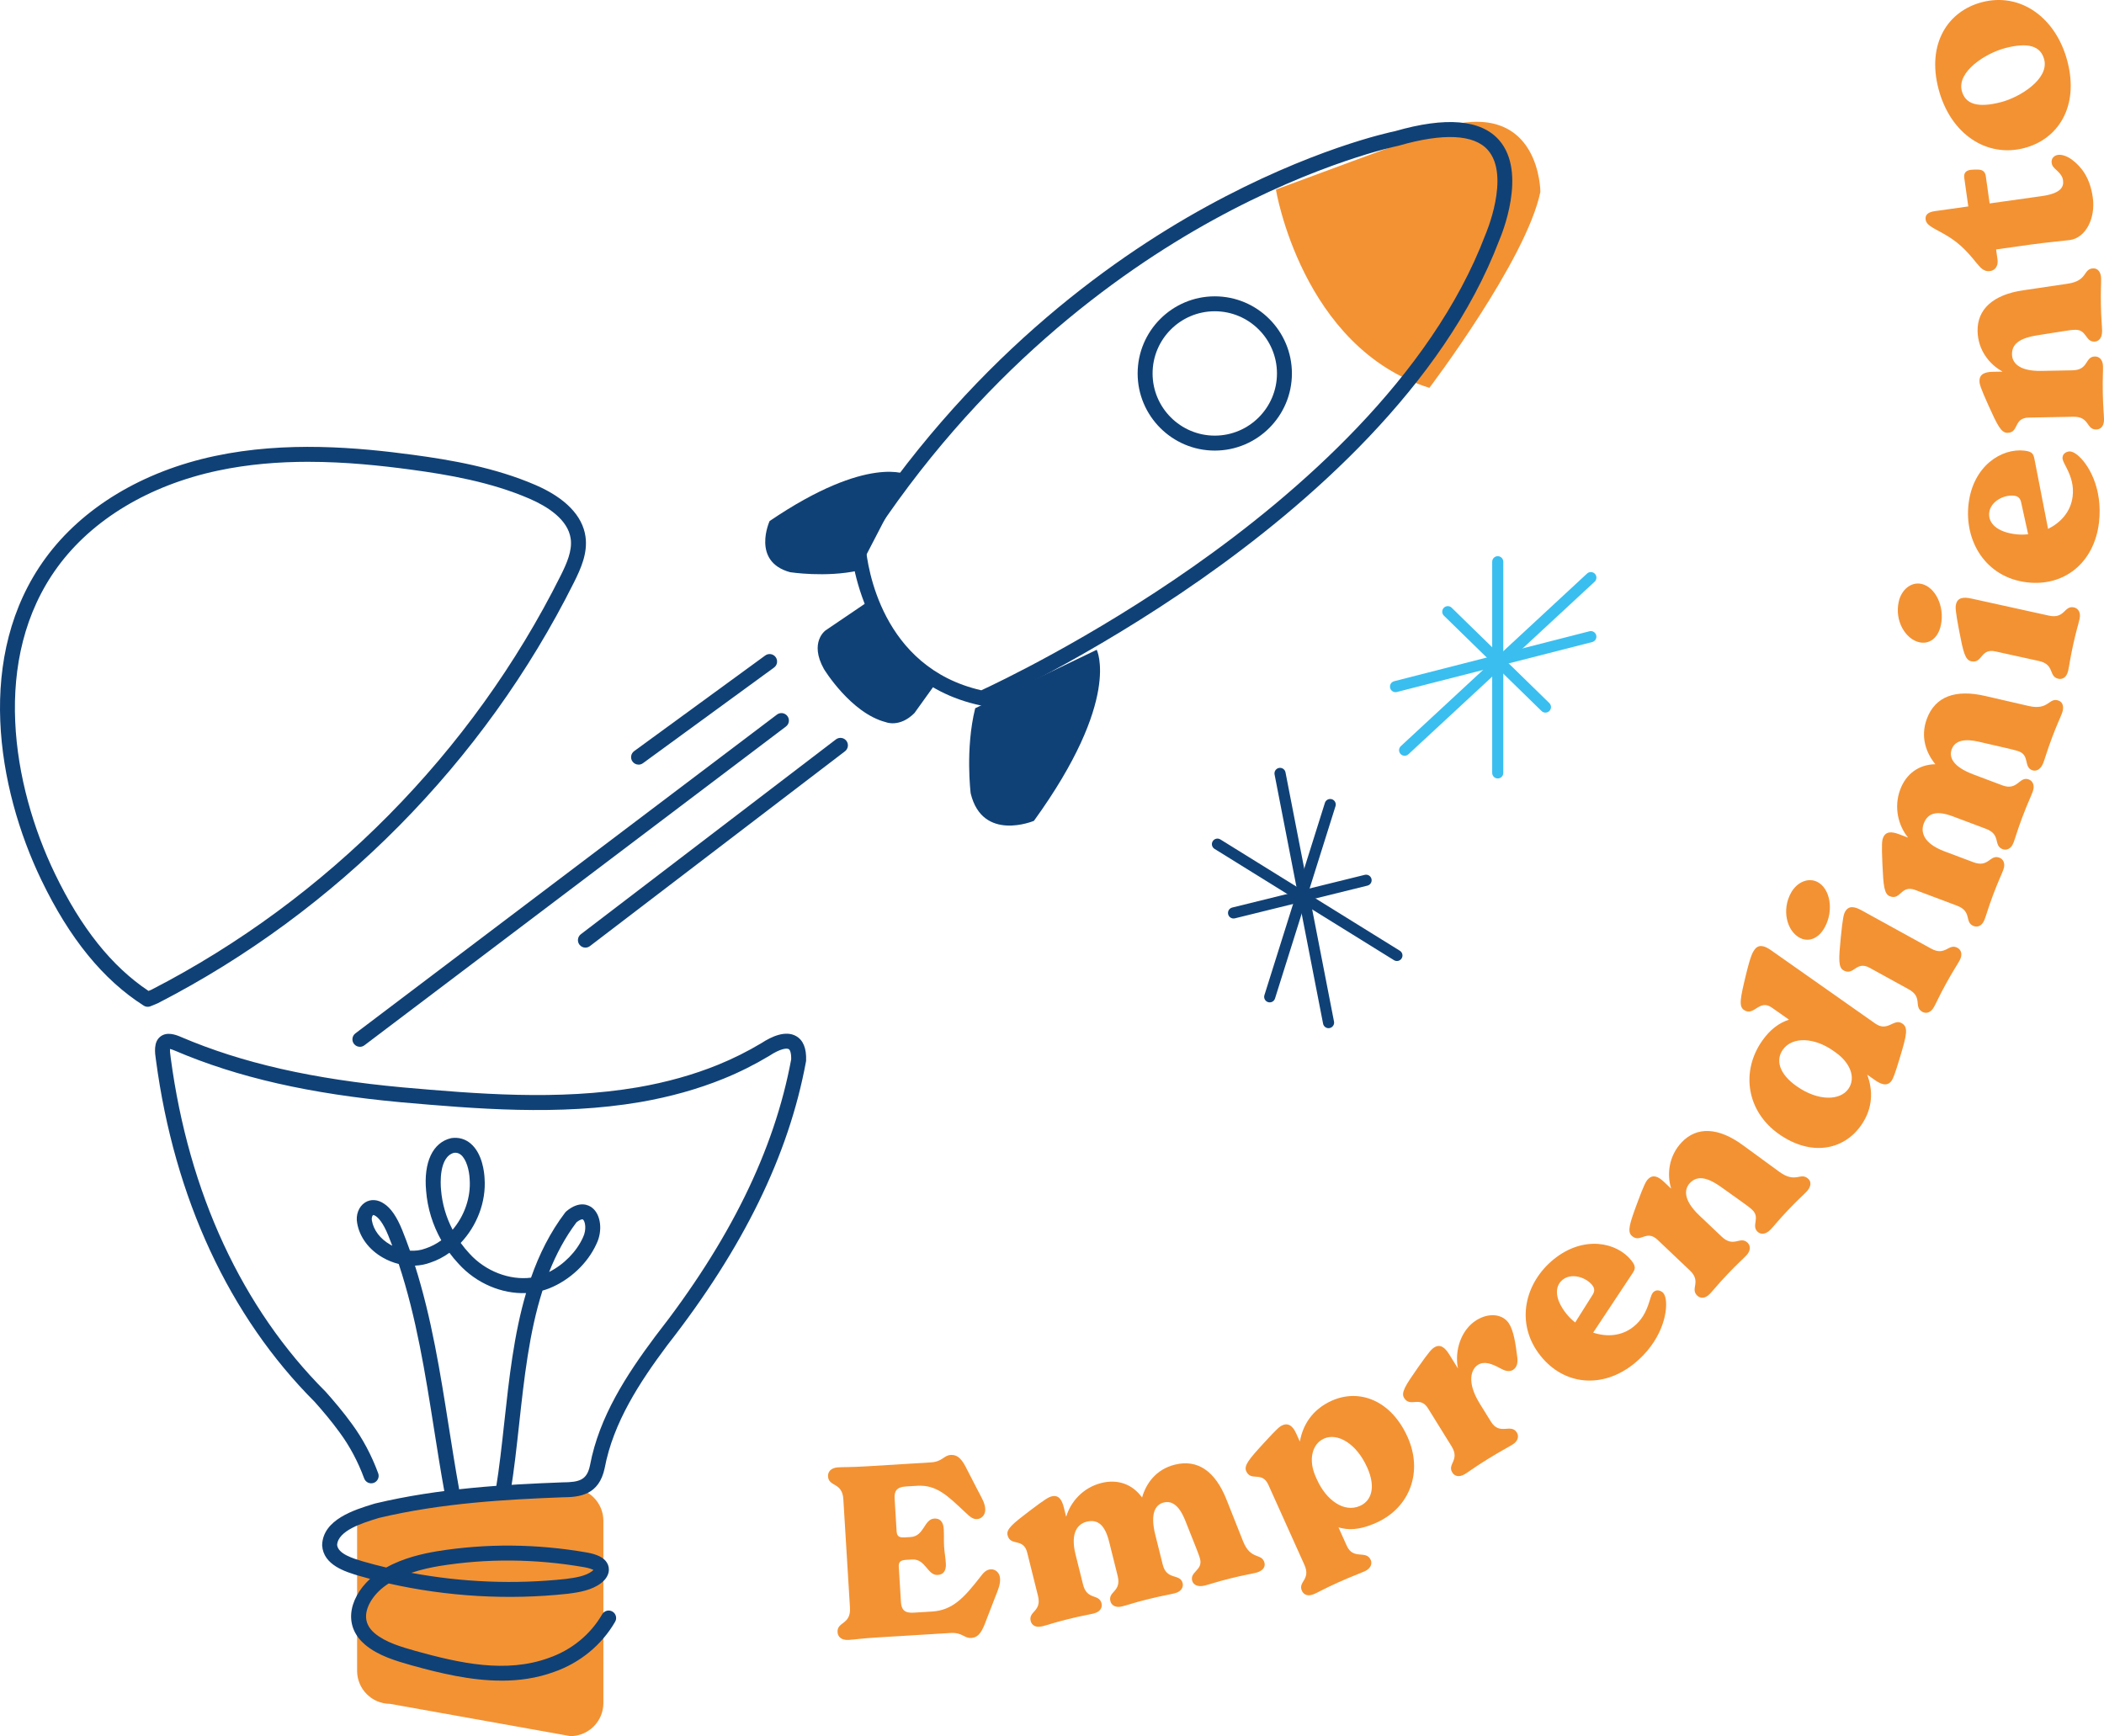 <?xml version="1.0" encoding="UTF-8"?><svg id="Capa_1" xmlns="http://www.w3.org/2000/svg" viewBox="0 0 1386.47 1144.2"><defs><style>.cls-1{fill:#104176;}.cls-2{fill:#3abeef;}.cls-3{fill:#f39233;}</style></defs><path class="cls-2" d="M986.97,513.05c-2.02,0-3.66-1.64-3.66-3.66v-139.18c0-2.02,1.64-3.66,3.66-3.66s3.66,1.64,3.66,3.66v139.18c0,2.02-1.64,3.66-3.66,3.66Z"/><path class="cls-2" d="M919.62,456.18c-1.63,0-3.12-1.1-3.55-2.76-.5-1.96.68-3.96,2.64-4.46l128.7-32.92c1.96-.5,3.96.68,4.46,2.64.5,1.96-.68,3.96-2.64,4.46l-128.7,32.92c-.3.08-.61.12-.91.12Z"/><path class="cls-2" d="M1018.4,469.65c-.92,0-1.85-.35-2.56-1.04l-64.35-62.85c-1.45-1.41-1.47-3.73-.06-5.18,1.41-1.45,3.73-1.47,5.18-.06l64.35,62.85c1.45,1.41,1.47,3.73.06,5.18-.72.73-1.67,1.1-2.62,1.1Z"/><path class="cls-2" d="M925.61,498.08c-.98,0-1.97-.39-2.69-1.17-1.38-1.48-1.29-3.8.2-5.18l122.72-113.74c1.48-1.37,3.8-1.29,5.18.2,1.38,1.48,1.29,3.8-.2,5.18l-122.72,113.74c-.7.65-1.6.98-2.49.98Z"/><path class="cls-1" d="M923.64,631.63c-1.07,1.72-3.32,2.25-5.04,1.18l-118.27-73.36c-1.72-1.07-2.25-3.32-1.18-5.04,1.07-1.72,3.32-2.25,5.04-1.18l118.27,73.36c1.72,1.07,2.25,3.32,1.18,5.04Z"/><path class="cls-1" d="M839.81,658.89c-.86,1.39-2.58,2.07-4.21,1.56-1.93-.61-3-2.66-2.39-4.59l39.86-126.73c.6-1.93,2.66-3,4.59-2.39,1.93.61,3,2.66,2.39,4.59l-39.86,126.73c-.09.3-.22.58-.38.83Z"/><path class="cls-1" d="M903.32,582.05c-.49.78-1.27,1.39-2.24,1.63l-87.33,21.55c-1.96.48-3.95-.71-4.43-2.68-.48-1.96.72-3.95,2.68-4.43l87.33-21.55c1.96-.48,3.95.71,4.43,2.68.25,1,.06,2-.44,2.81Z"/><path class="cls-1" d="M878.58,675.89c-.52.84-1.37,1.46-2.41,1.67-1.99.39-3.91-.91-4.3-2.9l-31.97-164.24c-.39-1.98.91-3.91,2.9-4.3,1.99-.39,3.91.91,4.3,2.9l31.97,164.24c.18.94-.01,1.87-.48,2.63Z"/><path class="cls-3" d="M659,1040.23c.24,3.94-1,6.86-3.47,13.02l-6.69,17.33c-2.47,6.16-4.85,8.68-8.78,8.92-4.73.29-5.92-3.75-13.64-3.28l-48.2,2.94c-10.87.66-14.78,1.38-19.03,1.64-4.88.3-7.1-2.25-7.27-5.09-.43-7.09,8.88-4.81,8.18-16.15l-4.37-71.52c-.69-11.34-9.66-7.95-10.09-15.04-.17-2.84,1.71-5.64,6.59-5.94,4.1-.25,8.06-.02,19.09-.69l42.06-2.57c7.72-.47,8.41-4.62,13.14-4.91,3.94-.24,6.76,1.96,9.8,7.78l7.89,15.33c3.04,5.82,4.79,8.56,5.03,12.5.24,3.94-2.45,6.47-5.29,6.65s-4.67-1.45-7.53-4.13c-11.74-10.98-19-18.6-32.08-17.81l-7.4.45c-5.83.36-7.73,2.84-7.42,7.89l1.32,21.58c.19,3.15,1.37,4.34,5.31,4.1l3.94-.24c8.98-.55,8.77-11.76,15.54-12.18,3.62-.22,5.96,1.85,6.27,6.89.23,3.78-.01,7.59.22,11.37s.93,7.53,1.17,11.31c.31,5.04-1.76,7.38-5.39,7.6-6.77.41-7.93-10.74-16.91-10.19l-3.94.24c-3.94.24-4.96,1.57-4.77,4.72l1.42,23.16c.31,5.04,2.5,7.28,8.33,6.92l12.13-.74c13.55-.83,21.11-9.04,31.81-22.81,2.34-3.15,4.13-4.84,6.97-5.01,2.84-.17,5.82,2.02,6.06,5.96Z"/><path class="cls-3" d="M833.28,1030.08c.69,2.76-1.42,5.4-5.55,6.43-3.98.99-7.77,1.45-16.81,3.71-9.65,2.41-13.05,3.74-17.04,4.74-4.9,1.22-7.66-.69-8.3-3.3-1.45-5.82,7.08-6.81,5.25-14.16-.5-1.99-1.83-5.4-3.13-8.65l-6.12-15.39c-1.83-4.75-6.12-15.39-14.69-13.25-5.21,1.3-9.23,6.69-5.6,21.24l4.93,19.75c2.64,10.57,11.48,5.59,13.12,12.18.61,2.45-.73,5.55-5.17,6.66-4.13,1.03-8.23,1.57-18.03,4.01-9.19,2.29-12.9,3.71-16.73,4.66-4.44,1.11-7.04-.85-7.69-3.45-1.64-6.58,7.43-6.08,4.79-16.65l-5.62-22.51c-2.71-10.87-7.34-15.08-14.84-13.21-5.36,1.34-11.03,6.65-7.28,21.66l4.93,19.75c2.64,10.57,10.56,5.82,12.2,12.41.61,2.45-.58,5.51-5.17,6.66-3.83.95-7.77,1.45-17.11,3.78-9.34,2.33-12.9,3.71-16.73,4.66-4.59,1.15-7.04-.85-7.69-3.45-1.64-6.58,7.43-6.08,4.79-16.65l-7.1-28.48c-2.48-9.95-11.06-3.91-12.93-11.41-.99-3.98,3.18-7.46,14.67-16.18,10.53-7.99,12.56-8.99,14.4-9.45,4.59-1.15,6.74,2.22,8,7.28l1.49,5.97.15-.04c2.72-9.3,10.73-18.94,23.13-22.04,10.57-2.64,20.33.62,26.79,9.58,2.61-9.11,9.04-18.52,21.6-21.65,15.01-3.74,26.6,4.26,34.06,23.06l10.93,27.53c5.12,12.71,12.4,7.32,14.12,14.21Z"/><path class="cls-3" d="M927.54,947.04c10.3,22.88,1.57,46.54-20.45,56.45-11.94,5.38-19.13,4.8-25.06,3.15l5.44,12.09c4.34,9.64,12.75,2.57,15.79,9.33,1.04,2.3.27,5.59-3.91,7.47-3.88,1.75-8.25,3.2-17.75,7.47-8.78,3.95-11.89,5.87-15.49,7.49-4.32,1.94-7.08.42-8.18-2.03-2.79-6.19,6.09-7.24,1.62-17.17l-23.71-52.67c-4.21-9.35-11.43-1.95-14.61-9-1.68-3.74,1.81-7.91,11.56-18.53,8.94-9.74,10.33-10.88,12.35-11.79,5.47-2.46,8.25,3.73,9.16,5.74l2.27,5.04c1.84-10.52,7.85-21.01,20.94-26.91,18.13-8.16,39.08-.46,50.03,23.86ZM900.87,967c-7.12-15.83-19.62-22.84-28.4-18.89-8.2,3.69-10.27,14.49-5.47,25.13l.91,2.01c5.96,13.24,17.68,21.98,28.33,17.19,7.48-3.37,10.6-12.21,4.64-25.45Z"/><path class="cls-3" d="M994.41,872.32c2.99,4.83,4.27,12.58,5.44,22.25.49,3.78-.31,6.69-2.86,8.27-2.41,1.5-5.41.57-7.94-.83-6.19-3.4-10.96-5.09-15.11-2.51-4.43,2.74-7.69,11.26,1.13,25.48l7.48,12.07c5.74,9.25,13.11.78,17.02,7.09,1.33,2.15,1.13,5.42-2.89,7.92-3.76,2.33-7.63,4.17-16.75,9.83-8.18,5.07-11.15,7.47-14.5,9.55-4.02,2.49-6.96,1.35-8.38-.93-3.58-5.77,5.22-8.06-.52-17.32l-15.47-24.95c-5.4-8.72-11.73-.34-15.8-6.92-2.16-3.49.75-8.08,9.02-19.89,7.58-10.83,9.21-12.39,10.82-13.39,4.02-2.49,7.09.06,9.84,4.49l5.82,9.39c-2.42-11.68,1.98-25.55,12.18-31.87,8.72-5.4,17.73-3.75,21.47,2.29Z"/><path class="cls-3" d="M1096.06,852.16c.89,1.11,1.31,2.39,1.65,4.34,1.34,9.24-3.09,27.95-21.07,42.36-20.69,16.57-45.91,14.12-61.4-5.21-17.17-21.43-10.48-48.42,8.86-63.91,19.58-15.69,41.3-11.04,50.87.91,3.45,4.31,2.49,5.89.6,8.82l-25.73,38.81c8.78,2.88,18.58,2.5,26.59-3.91,5.3-4.24,8.23-9.42,10.49-16.69,1.23-4.02,1.6-5.32,2.95-6.41,2.34-1.87,5.3-.2,6.19.91ZM1032.23,865.88c1.68,2.09,3.6,3.99,5.77,5.69l11.3-17.95c1.48-2.19,1.82-4.29-.05-6.63-4.34-5.42-13.81-8.15-19.47-3.61-5.67,4.54-5.14,13.02,2.45,22.5Z"/><path class="cls-3" d="M1191.67,776.97c2.06,1.96,1.81,5.2-1.12,8.29-2.72,2.86-5.45,5.05-12.08,12.04-6.74,7.1-8.89,10.06-11.61,12.92-3.48,3.66-6.72,3.41-8.67,1.57-4.35-4.13,1.99-9.21-3.5-14.42-1.49-1.41-3.77-3.14-7.29-5.61l-12.97-9.26c-10.47-7.54-16.49-7.38-20.84-2.81-3.48,3.66-4.97,10.74,6.25,21.38l14.77,14.01c7.9,7.5,12.04-.76,16.96,3.91,1.83,1.74,2.47,4.96-.78,8.39-2.72,2.86-5.78,5.4-12.4,12.38-6.63,6.98-8.89,10.06-11.61,12.92-3.26,3.43-6.39,3.07-8.34,1.22-4.92-4.67,3-9.12-4.9-16.62l-21.29-20.21c-7.44-7.06-11.43,2.64-17.04-2.68-2.98-2.82-1.33-8,3.68-21.53,4.59-12.4,5.77-14.33,7.07-15.7,3.26-3.43,6.88-1.74,10.65,1.84l4.46,4.24.11-.11c-2.81-9.19-1.56-21.28,7.02-30.32,9.89-10.42,24.07-10.01,40.35,1.96l23.9,17.46c11.04,8.08,14.06-.15,19.21,4.74Z"/><path class="cls-3" d="M1253.68,674.63c3.87,2.72,2.7,7.69-1.6,22.03-3.44,11.47-4.56,14.16-5.56,15.58-3.09,4.39-7.71,1.91-11.07-.45l-5.03-3.54c3.78,9.99,4.05,21.95-4.03,33.44-11.53,16.4-33,20.59-54.17,5.7-21.17-14.89-25.29-41.13-10.95-61.53,5.17-7.36,11.2-11.81,17.64-13.83l-11.36-7.99c-8.39-5.9-11.71,6.23-18.43,1.51-3.36-2.36-2.35-7.63,1.41-23.13,3.17-13.01,4.44-14.82,5.62-16.5,2.81-4,6.94-2.45,10.81.27l68.81,48.39c8.39,5.9,12.23-3.94,17.91.05ZM1209.64,693.63l-1.81-1.27c-11.88-8.35-26.6-9.64-33.05-.47-4.63,6.58-2.71,15.65,9.17,24,14.2,9.99,28.62,9.51,34.06,1.77,5.17-7.36,1.18-17.31-8.38-24.03Z"/><path class="cls-3" d="M1185.75,617.94c-8.16-4.49-11.86-18.06-5.54-29.53,3.88-7.05,11.5-10.42,17.72-7,8.02,4.41,10.71,18.51,4.47,29.84-4.26,7.74-10.98,9.81-16.65,6.69ZM1266.74,666.84c-5.94-3.27.59-9.58-8.95-14.83l-25.72-14.15c-8.99-4.95-10.39,5.45-17.16,1.72-3.6-1.98-3.31-7.41-1.89-21.76,1.3-13.16,1.95-15.32,2.86-16.98,2.28-4.15,6.21-3.43,10.77-.92l45.9,25.27c9.54,5.25,11.45-3.79,17.4-.51,2.21,1.22,3.65,4.17,1.37,8.32-1.9,3.46-4.22,6.68-8.86,15.12-4.64,8.43-6.05,11.98-7.96,15.44-2.28,4.15-5.41,4.59-7.76,3.29Z"/><path class="cls-3" d="M1356.68,461.78c2.66,1,3.63,4.23,2.13,8.22-1.45,3.84-3.22,7.22-6.5,15.93-3.5,9.31-4.34,12.87-5.78,16.71-1.78,4.73-4.92,5.9-7.43,4.96-5.61-2.11-1.58-9.7-8.67-12.37-1.92-.72-5.48-1.56-8.9-2.34l-16.14-3.72c-4.95-1.19-16.14-3.72-19.25,4.56-1.89,5.02.26,11.4,14.29,16.68l19.05,7.17c10.19,3.84,11.13-6.27,17.48-3.87,2.36.89,4.15,3.76,2.54,8.04-1.5,3.99-3.39,7.66-6.95,17.11-3.34,8.86-4.28,12.72-5.67,16.42-1.61,4.28-4.7,5.31-7.21,4.37-6.35-2.39-.78-9.57-10.97-13.41l-21.71-8.17c-10.49-3.95-16.58-2.53-19.31,4.7-1.95,5.17-.79,12.86,13.68,18.31l19.05,7.17c10.19,3.84,10.79-5.38,17.15-2.99,2.36.89,4.21,3.61,2.54,8.04-1.39,3.69-3.22,7.22-6.62,16.23-3.39,9.01-4.28,12.72-5.67,16.41-1.67,4.43-4.7,5.31-7.21,4.37-6.35-2.39-.78-9.57-10.97-13.41l-27.47-10.34c-9.6-3.62-9.5,6.88-16.74,4.15-3.84-1.45-4.33-6.86-4.98-21.27-.59-13.21-.26-15.44.41-17.22,1.67-4.43,5.66-4.28,10.53-2.44l5.76,2.17.06-.15c-6.1-7.53-9.49-19.59-4.98-31.56,3.84-10.19,12.07-16.37,23.11-16.59-6.01-7.32-10.1-17.97-5.54-30.08,5.45-14.47,18.63-19.46,38.33-14.91l28.86,6.65c13.37,3.01,13.07-6.04,19.71-3.54Z"/><path class="cls-3" d="M1264.86,423.31c-9.09-2-16.48-13.97-13.66-26.76,1.73-7.86,8.09-13.25,15.02-11.72,8.94,1.97,15.5,14.73,12.72,27.36-1.9,8.63-7.76,12.51-14.08,11.12ZM1356.37,447.33c-6.63-1.46-2.14-9.36-12.78-11.7l-28.67-6.31c-10.02-2.21-8.42,8.17-15.98,6.5-4.01-.88-5.27-6.17-7.97-20.34-2.47-12.99-2.46-15.25-2.05-17.1,1.02-4.62,4.99-5.04,10.08-3.92l51.17,11.27c10.64,2.34,9.92-6.87,16.54-5.41,2.47.54,4.68,2.97,3.66,7.59-.85,3.85-2.16,7.6-4.23,17.01-2.07,9.4-2.42,13.2-3.27,17.06-1.02,4.62-3.89,5.93-6.51,5.35Z"/><path class="cls-3" d="M1364.22,297.53c1.41.17,2.61.78,4.22,1.93,7.44,5.64,17.42,22.08,14.72,44.96-3.1,26.33-22.78,42.28-47.39,39.38-27.27-3.22-41.45-27.13-38.55-51.74,2.94-24.92,21.67-36.85,36.87-35.06,5.48.65,5.91,2.44,6.62,5.87l8.91,45.7c8.27-4.11,14.99-11.26,16.19-21.45.79-6.74-.75-12.48-4.25-19.25-1.94-3.73-2.6-4.92-2.39-6.64.35-2.98,3.63-3.86,5.04-3.7ZM1328.38,352.1c2.66.31,5.37.31,8.1,0l-4.55-20.72c-.49-2.6-1.71-4.33-4.69-4.68-6.9-.81-15.55,3.89-16.4,11.1-.85,7.21,5.47,12.88,17.54,14.3Z"/><path class="cls-3" d="M1379.55,176.87c2.84-.05,4.94,2.43,5.02,6.69.07,3.95-.33,7.43-.15,17.05.18,9.78.72,13.4.8,17.35.09,5.05-2.39,7.15-5.07,7.2-6,.11-5.04-7.96-12.62-7.81-2.05.04-4.89.41-9.13,1.12l-15.74,2.5c-12.75,1.97-16.93,6.31-16.81,12.63.09,5.05,4,11.13,19.46,10.84l20.36-.38c10.89-.2,8.04-8.99,14.83-9.12,2.52-.05,5.24,1.8,5.33,6.53.07,3.94-.33,7.9-.15,17.52.18,9.63.72,13.4.8,17.35.09,4.73-2.4,6.67-5.08,6.72-6.79.13-4.26-8.6-15.15-8.4l-29.35.55c-10.26.19-6.29,9.9-14.02,10.05-4.1.08-6.56-4.77-12.49-17.92-5.43-12.05-5.95-14.25-5.98-16.15-.09-4.73,3.68-6.07,8.88-6.16l6.15-.11v-.16c-8.45-4.58-16.05-14.06-16.28-26.53-.27-14.36,10.13-24.02,30.12-26.92l29.28-4.34c13.54-1.99,9.92-9.97,17.02-10.11Z"/><path class="cls-3" d="M1356.18,102.08c2.97-.42,6.71,1.29,9.21,3.17,6.24,4.7,11.87,11.88,13.69,24.85,1.98,14.06-4.86,26.66-15.02,28.09-3.28.46-15.4,1.53-26.19,3.04l-22.5,3.16.94,6.72c.55,3.91-1.4,7.05-4.84,7.53-3.75.53-5.96-1.55-8.85-5.13-7.72-9.59-13.05-14.58-22.21-19.67-7.6-4.19-10.99-5.63-11.47-9.06-.42-2.97,1.22-4.95,6.06-5.63l22.04-3.1-2.64-18.75c-.42-2.97.75-4.89,4.19-5.37,1.25-.18,3.48-.17,4.6-.17,3.19.03,4.95,1.22,5.39,4.34l2.53,17.97,34.38-4.83c12.35-1.74,14.63-5.88,13.99-10.41-.26-1.88-1-3.68-4.47-6.86-1.09-.96-2.72-2.33-3.03-4.52-.44-3.13,1.69-5.02,4.19-5.37Z"/><path class="cls-3" d="M1333.9,97.58c-24.89,6.49-48.74-9.31-56.51-39.09-7.76-29.78,6.23-51.2,28.67-57.05,25.5-6.65,48.83,10.27,56.31,38.98,7.8,29.93-6.19,51.35-28.48,57.16ZM1321.3,31.72c-12.83,3.34-31.85,15.48-28.54,28.15,2.31,8.86,10.64,11.42,25.91,7.43,12.52-3.26,31.73-15.28,28.39-28.11-2.35-9.01-10.64-11.42-25.76-7.48Z"/><path class="cls-3" d="M375.87,1144.2l-118.82-21.27c-11.95,0-21.73-9.78-21.73-21.73v-98.94c0-11.95,10.7-9.25,22.66-9.25l117.9-12.48c11.95,0,21.73,9.78,21.73,21.73v120.21c0,11.95-9.78,21.73-21.73,21.73Z"/><path class="cls-3" d="M840.77,124.9s17.12,104.27,101.15,130.72c0,0,63.8-84.03,73.14-129.16,0,0,0-59.14-60.69-43.57l-113.6,42.02Z"/><path class="cls-1" d="M330.46,1107.63c-20.37,0-40.71-4.95-59.22-10.08-10.34-2.95-21.97-6.27-30.7-13.65-6.57-5.55-9.71-12.64-9.1-20.48.63-7.96,5.29-16.33,12.42-22.86-2.48-.65-4.95-1.33-7.4-2.04-8.84-2.65-23.33-7-24.17-19.95-.01-.17-.01-.34,0-.51.65-16.67,21.31-23.02,33.66-26.81l1.02-.31c.1-.03.2-.06.31-.08,42.13-10.08,85.67-12.46,123.17-13.9,11.84-.04,16.34-1.74,18.35-11.27,6.03-32.08,24.22-59.79,42.99-84.95,49.14-62.83,78.42-122.5,89.57-182.52.11-4.27-.76-6.32-1.63-6.81-1.56-.88-6.15.09-12.55,4.3-.05.04-.11.07-.17.11-9.71,5.83-19.89,10.92-30.28,15.13-16.71,6.8-35.16,11.97-54.81,15.37-53.9,9.19-108.93,4.39-157.49.15-60.44-5.56-107.76-16.35-148.96-33.94-1.69-.75-2.79-1.07-3.46-1.21-.06.97.02,2.75.5,5.95,11.84,89.02,47.1,165.02,101.99,219.86.07.07.14.14.21.22,4.97,5.61,11.41,13.08,17.16,21.06,7.1,9.66,12.95,20.63,17.35,32.56.94,2.55-.37,5.38-2.92,6.32-2.55.94-5.38-.37-6.32-2.92-4.08-11.06-9.48-21.21-16.07-30.17-5.48-7.61-11.66-14.79-16.47-20.22-56.37-56.38-92.56-134.3-104.67-225.35-.7-4.7-1.77-11.91,3-15.54,4.21-3.2,9.8-1.31,13.64.39,40.17,17.15,86.55,27.7,145.91,33.16,47.94,4.18,102.31,8.92,154.94-.05,18.95-3.28,36.71-8.26,52.77-14.79,9.89-4.01,19.58-8.85,28.83-14.39,6.53-4.27,15.74-8.51,22.71-4.59,4.69,2.64,6.92,8.06,6.63,16.09,0,.24-.04.48-.08.72-11.39,61.74-41.32,122.93-91.5,187.08-17.99,24.12-35.48,50.68-41.16,80.89-3.72,17.66-16.3,19.16-27.81,19.2-36.81,1.41-79.71,3.75-120.93,13.59l-.87.27c-9.76,3-26.03,8-26.7,17.52.64,5.96,10.45,8.9,16.96,10.86,5.1,1.47,10.24,2.81,15.41,4.04,11.41-6.39,24.3-9.16,33.32-10.7,32.4-5.25,65.62-4.99,98.8.78,6.97,1.22,11.34,3.43,13.33,6.77,2.2,3.5,1.89,8.95-3.76,13.35-6.27,4.79-14.41,6.14-22.22,7.11-39.03,4.24-79.35,1.87-117.82-6.8-8.41,5.2-14.34,13.42-14.91,20.62-.36,4.62,1.53,8.72,5.64,12.19,7.11,6.01,17.65,9.02,26.95,11.67,28.87,7.99,59.43,14.93,87.84,4.57,14.98-5.21,27.43-15.42,35.14-28.75,1.36-2.36,4.37-3.16,6.73-1.8,2.35,1.36,3.16,4.37,1.8,6.73-8.89,15.38-23.22,27.14-40.36,33.1-11.29,4.12-22.92,5.73-34.54,5.73ZM271.01,1036.58c33.56,6.27,68.21,7.67,101.84,4.02,6.39-.8,13.06-1.86,17.34-5.13.39-.3.67-.58.86-.8-.8-.43-2.68-1.21-6.11-1.81-32.09-5.58-64.22-5.83-95.49-.76-5.17.89-11.75,2.21-18.45,4.49Z"/><path class="cls-1" d="M331.62,987.14c-.26,0-.53-.02-.8-.06-2.68-.44-4.51-2.97-4.07-5.65,2.29-14.04,3.88-28.58,5.56-43.98,3.14-28.78,6.35-58.14,14.35-85.24-15.96.64-32.77-6.37-44.49-19.33-2.15-2.3-4.16-4.71-6.02-7.23-3.85,2.77-8.06,4.98-12.53,6.46-3.21,1.2-6.64,1.87-10.16,2.02,11.02,34.74,16.72,70.89,22.27,106.06,2.12,13.42,4.31,27.3,6.75,40.82.48,2.68-1.29,5.24-3.97,5.72-2.67.48-5.24-1.29-5.72-3.97-2.47-13.62-4.66-27.56-6.79-41.04-5.71-36.18-11.58-73.41-23.25-108.69-3.61-.89-7.16-2.3-10.51-4.22-9.15-5.23-15.3-13.5-16.87-22.66-1.07-5.38.98-10.9,5.12-13.6,3.73-2.44,8.48-2.13,12.7.82,4.38,2.86,8.3,8.54,11.85,17.29,1.81,4.5,3.51,9.02,5.11,13.58,3.54.23,7.01-.21,10.08-1.38.07-.03.14-.05.21-.07,3.7-1.22,7.18-3.05,10.36-5.37-5.65-10-9.11-21.14-10-32.55-1.75-18.89,4.37-31.91,16.38-34.75.17-.04.34-.07.51-.09,4.64-.59,8.92.64,12.4,3.58,7.9,6.65,9.06,19.3,9.23,23.02,1.12,15.59-5.18,31.41-15.73,42.52,1.78,2.47,3.72,4.83,5.82,7.07,10.57,11.68,26.5,17.63,40.52,15.83,5.38-15.37,12.57-29.86,22.5-42.93.22-.29.47-.56.75-.79,8.71-7.32,14.81-4.09,17.03-2.36,5.76,4.49,7.05,15.15,2.87,23.76-5.79,12.83-17.46,23.85-31.17,29.37-1.45.57-2.93,1.06-4.42,1.47-8.79,27.55-12.12,58.08-15.39,87.97-1.7,15.53-3.3,30.2-5.63,44.5-.39,2.42-2.48,4.13-4.85,4.13ZM379.93,805.52c-7.55,10.04-13.42,21.07-18.07,32.78,9.7-4.91,18.06-13.37,22.3-22.76,2.56-5.28,1.43-10.7,0-11.81-.5-.39-2.12.12-4.24,1.8ZM246.04,800.75c-.07,0-.12.01-.16.04-.55.36-1.16,1.84-.82,3.56,1.09,6.39,5.49,12.14,12.07,15.91.45.26.91.51,1.37.74-.84-2.23-1.7-4.44-2.59-6.65-3.58-8.81-6.7-11.82-8.24-12.83-.78-.54-1.35-.77-1.64-.77ZM299.2,759.75c-10.06,2.68-8.92,20.66-8.58,24.26.72,9.23,3.35,18.23,7.64,26.45,7.65-8.98,12.11-21.18,11.24-33.29-.26-5.88-2.14-13.03-5.74-16.06-1.32-1.11-2.77-1.54-4.56-1.37Z"/><path class="cls-1" d="M97.35,663.53c-.93,0-1.85-.26-2.65-.77-26.77-17.08-48.83-44.15-67.44-82.77-29.24-60.69-43.88-148.27,2.68-212.07,24.32-33.32,63.95-57.25,111.59-67.38,46.91-9.98,94.51-5.65,130.75-.77,24.95,3.36,54.06,8.36,80.71,19.92,19.57,8.49,30.92,20.24,32.84,33.99,1.5,10.78-2.93,20.81-7.6,30.15-59.13,118.33-156.49,216.81-274.13,277.3-.12.06-.25.12-.37.17l-4.5,1.86c-.6.25-1.24.37-1.88.37ZM101.85,656.75h.02-.02ZM203.26,304.35c-19.41,0-39.65,1.56-59.68,5.82-45.26,9.63-82.79,32.2-105.68,63.55-44,60.28-29.76,143.87-1.76,201.99,17.28,35.88,37.5,61.21,61.73,77.36l1.91-.79c115.71-59.55,211.46-156.44,269.64-272.84,3.98-7.96,7.77-16.4,6.65-24.39-1.79-12.84-15.68-21.4-27.01-26.32-25.55-11.09-53.82-15.92-78.11-19.2-19.81-2.67-43.09-5.17-67.7-5.17Z"/><path class="cls-1" d="M647.21,465.02c-.34,0-.68-.03-1.02-.11-79.8-16.92-85.55-104.04-85.6-104.92-.06-1.03.21-2.05.77-2.93,75.32-117.84,168.53-185.11,233.46-220.8,68.95-37.9,120.13-48.92,124.33-49.78,33.68-9.7,56.81-7.72,68.73,5.89,18.82,21.5,1.36,63.05.03,66.11-36.65,96.38-126.84,174.49-196.06,223.05-74.8,52.48-141.96,82.74-142.63,83.04-.63.28-1.32.43-2.01.43ZM570.55,361c1.04,11.45,9.92,78.87,76.11,93.94,10.16-4.69,71.71-33.84,139.68-81.55,68.06-47.77,156.69-124.45,192.4-218.49.03-.08.06-.15.09-.23.17-.38,16.65-38.65,1.62-55.79-9.08-10.35-29.4-11.34-58.77-2.86-.13.04-.27.07-.4.1-.52.1-52.88,10.9-122.09,49-63.56,34.99-154.71,100.81-228.65,215.89ZM565.51,359.73h.02-.02Z"/><path class="cls-1" d="M598.19,313.04s-25.68-14.01-91.04,30.35c0,0-12.19,26.71,13.49,33.72,0,0,23.34,3.63,44.87-1.04"/><path class="cls-1" d="M722.7,428.23s16.56,32.65-41.37,112.75c0,0-33.88,14.25-41.68-18.13,0,0-3.67-29.34,2.98-56.09"/><path class="cls-1" d="M574.59,394.74l-30.61,20.75s-10.89,7.78-1.04,25.42c0,0,17.64,29.05,40.72,35.01,0,0,9.08,3.89,18.93-5.97l17.12-23.86s-24.38-6.74-45.13-51.35Z"/><path class="cls-1" d="M800.5,296.96c-28.03,0-50.83-22.8-50.83-50.83s22.8-50.83,50.83-50.83,50.83,22.8,50.83,50.83-22.8,50.83-50.83,50.83ZM800.5,205.14c-22.6,0-40.98,18.38-40.98,40.98s18.38,40.98,40.98,40.98,40.98-18.38,40.98-40.98-18.38-40.98-40.98-40.98Z"/><path class="cls-1" d="M237.16,689.9c-1.49,0-2.96-.67-3.93-1.95-1.64-2.17-1.21-5.26.96-6.9l277.78-210.09c2.17-1.64,5.26-1.21,6.9.96,1.64,2.17,1.21,5.26-.96,6.9l-277.78,210.09c-.89.67-1.93,1-2.97,1Z"/><path class="cls-1" d="M385.77,624.54c-1.48,0-2.95-.67-3.92-1.94-1.65-2.16-1.24-5.25.92-6.9l168.07-128.39c2.16-1.65,5.25-1.24,6.9.92,1.65,2.16,1.24,5.25-.92,6.9l-168.07,128.39c-.89.68-1.94,1.01-2.99,1.01Z"/><path class="cls-1" d="M420.79,503.93c-1.52,0-3.02-.7-3.98-2.02-1.6-2.2-1.12-5.28,1.08-6.88l86.37-63.03c2.2-1.6,5.28-1.12,6.88,1.08,1.6,2.2,1.12,5.28-1.08,6.88l-86.37,63.03c-.88.64-1.89.95-2.9.95Z"/></svg>